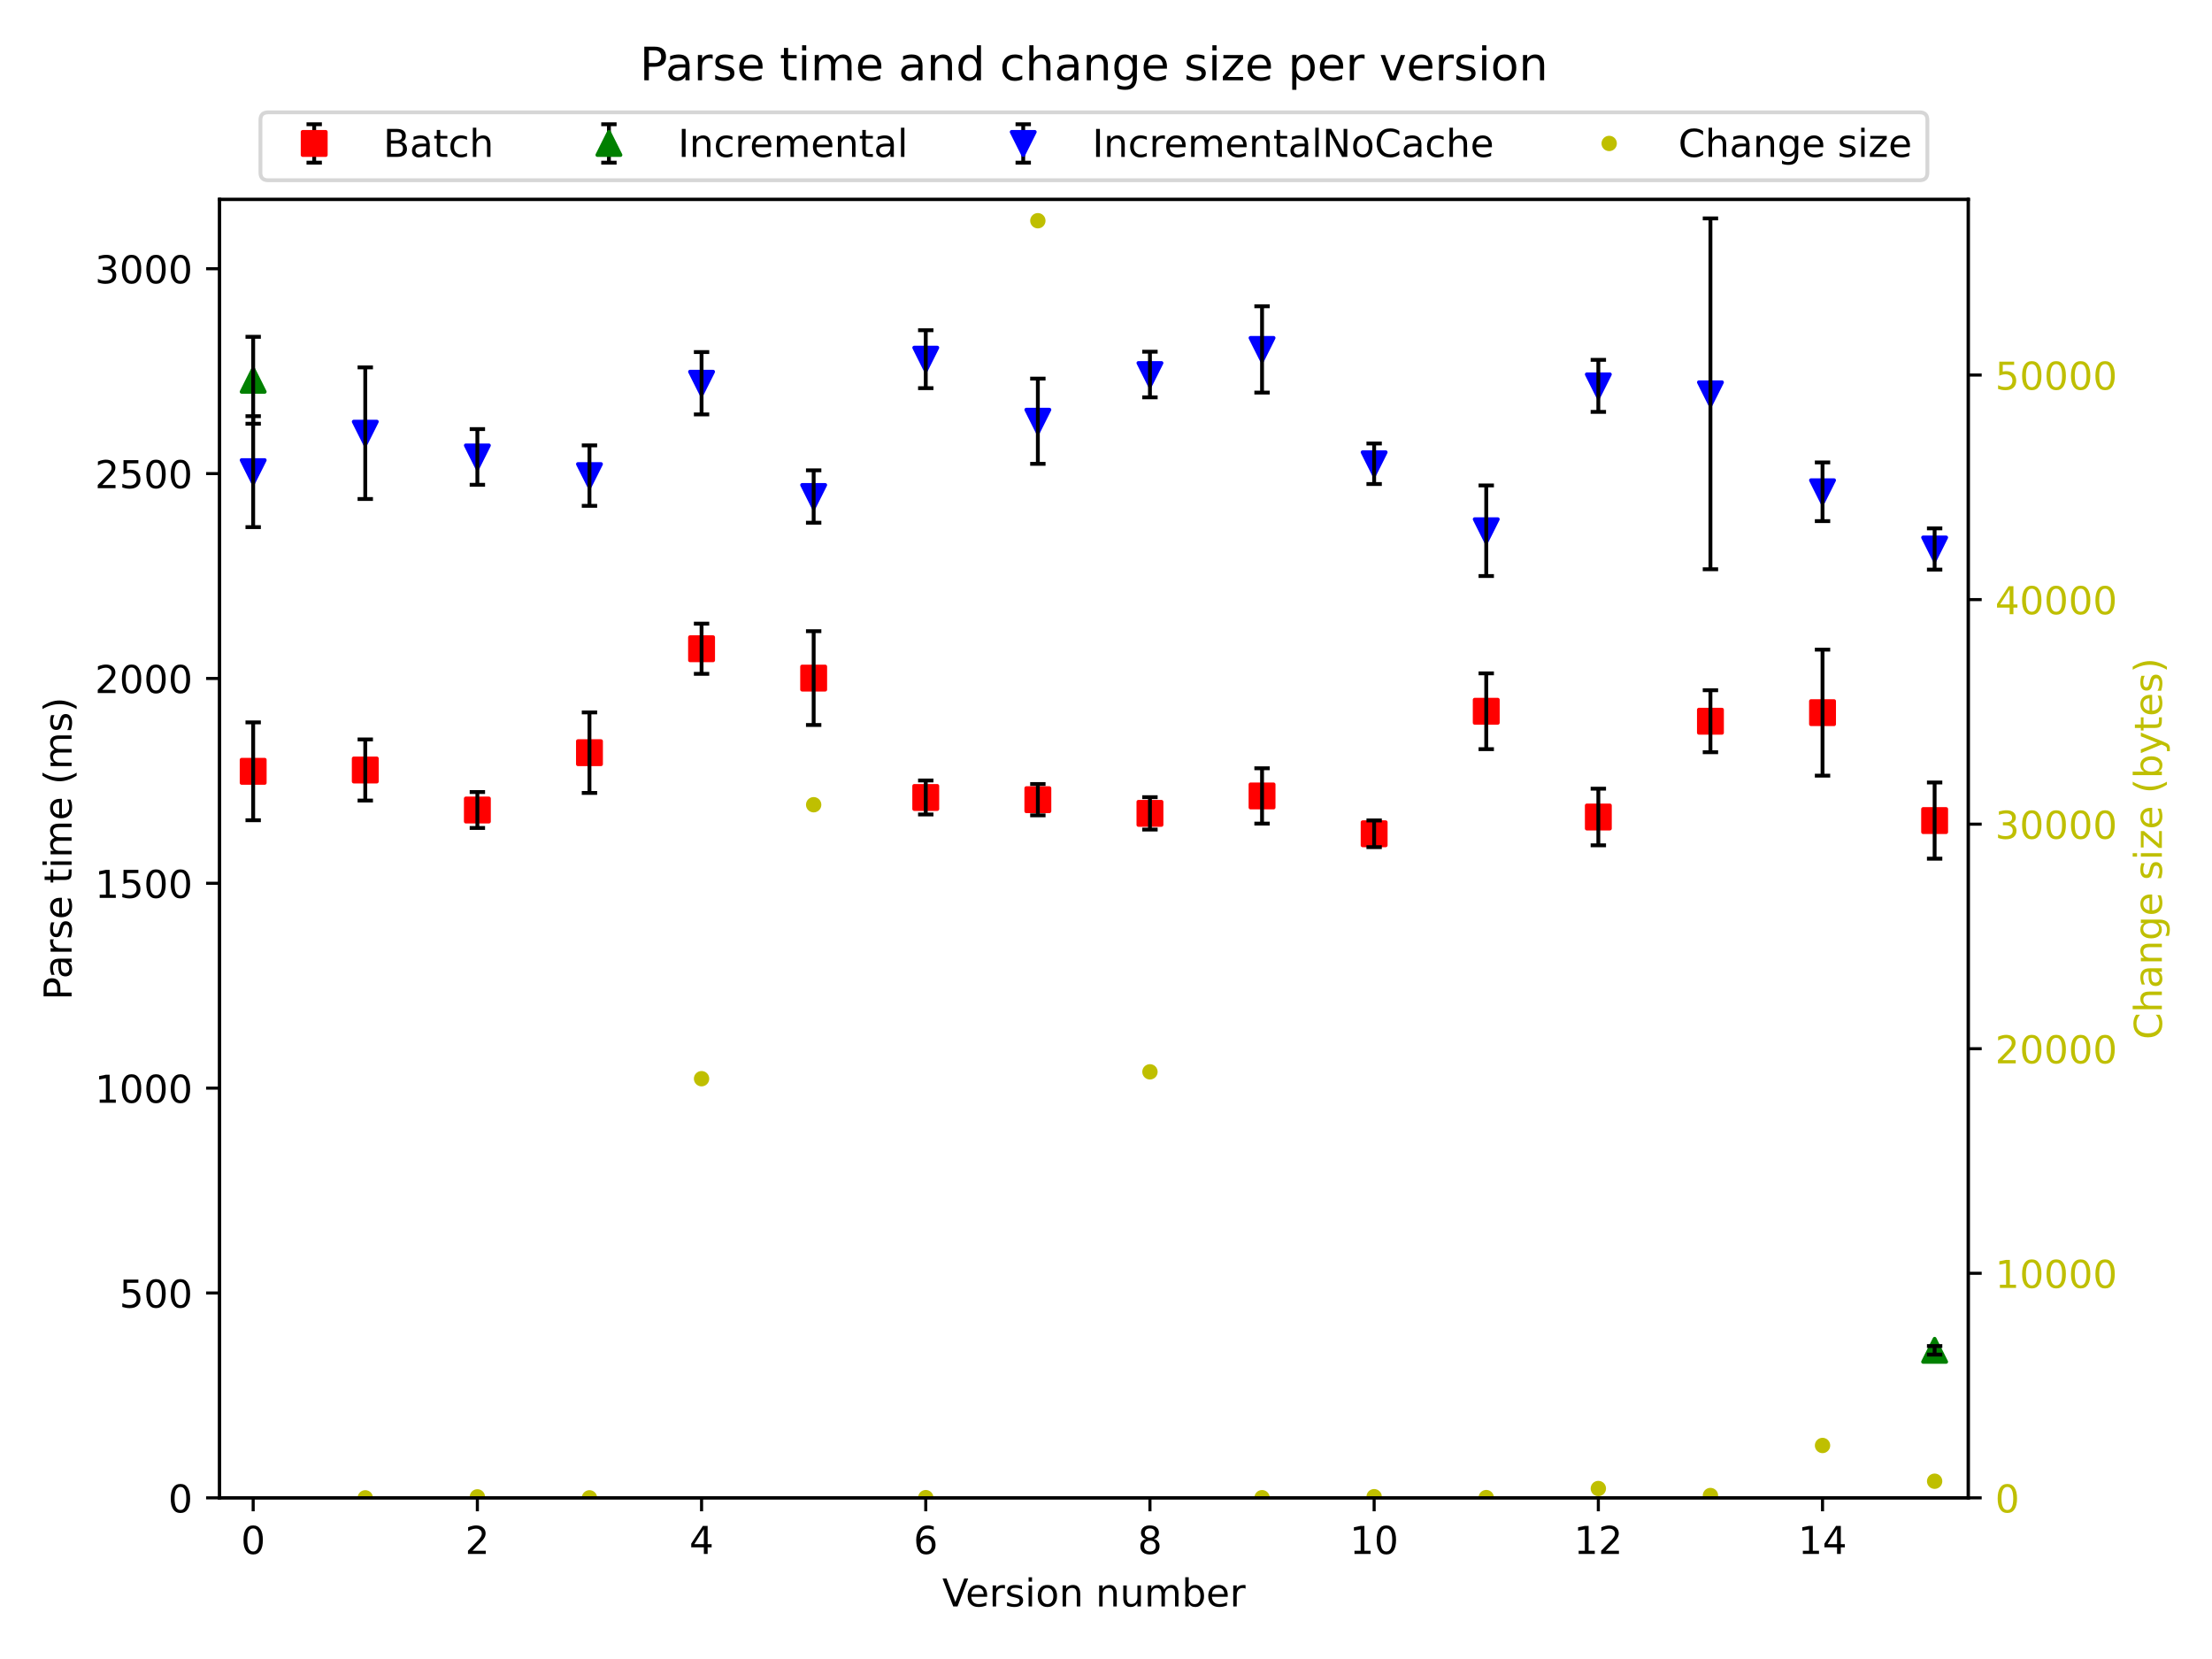 <?xml version="1.0" encoding="utf-8" standalone="no"?>
<!DOCTYPE svg PUBLIC "-//W3C//DTD SVG 1.1//EN"
  "http://www.w3.org/Graphics/SVG/1.1/DTD/svg11.dtd">
<!-- Created with matplotlib (https://matplotlib.org/) -->
<svg height="432pt" version="1.1" viewBox="0 0 576 432" width="576pt" xmlns="http://www.w3.org/2000/svg" xmlns:xlink="http://www.w3.org/1999/xlink">
 <defs>
  <style type="text/css">*{stroke-linecap:butt;stroke-linejoin:round;}</style>
 </defs>
 <g id="figure_1">
  <g id="patch_1">
   <path d="M 0 432 
L 576 432 
L 576 0 
L 0 0 
z
" style="fill:#ffffff;"/>
  </g>
  <g id="axes_1">
   <g id="matplotlib.axis_1">
    <g id="ytick_1">
     <g id="line2d_1">
      <defs>
       <path d="M 0 0 
L 3.5 0 
" id="m1bcad64348" style="stroke:#000000;stroke-width:0.8;"/>
      </defs>
      <g>
       <use style="stroke:#000000;stroke-width:0.8;" x="512.53" xlink:href="#m1bcad64348" y="390.04"/>
      </g>
     </g>
     <g id="text_1">
      <!-- 0 -->
      <g style="fill:#bfbf00;" transform="translate(519.53 393.839)scale(0.1 -0.1)">
       <defs>
        <path d="M 31.781 66.406 
Q 24.172 66.406 20.328 58.906 
Q 16.5 51.422 16.5 36.375 
Q 16.5 21.391 20.328 13.891 
Q 24.172 6.391 31.781 6.391 
Q 39.453 6.391 43.281 13.891 
Q 47.125 21.391 47.125 36.375 
Q 47.125 51.422 43.281 58.906 
Q 39.453 66.406 31.781 66.406 
z
M 31.781 74.219 
Q 44.047 74.219 50.516 64.516 
Q 56.984 54.828 56.984 36.375 
Q 56.984 17.969 50.516 8.266 
Q 44.047 -1.422 31.781 -1.422 
Q 19.531 -1.422 13.062 8.266 
Q 6.594 17.969 6.594 36.375 
Q 6.594 54.828 13.062 64.516 
Q 19.531 74.219 31.781 74.219 
z
" id="DejaVuSans-48"/>
       </defs>
       <use xlink:href="#DejaVuSans-48"/>
      </g>
     </g>
    </g>
    <g id="ytick_2">
     <g id="line2d_2">
      <g>
       <use style="stroke:#000000;stroke-width:0.8;" x="512.53" xlink:href="#m1bcad64348" y="331.565"/>
      </g>
     </g>
     <g id="text_2">
      <!-- 10000 -->
      <g style="fill:#bfbf00;" transform="translate(519.53 335.364)scale(0.1 -0.1)">
       <defs>
        <path d="M 12.406 8.297 
L 28.516 8.297 
L 28.516 63.922 
L 10.984 60.406 
L 10.984 69.391 
L 28.422 72.906 
L 38.281 72.906 
L 38.281 8.297 
L 54.391 8.297 
L 54.391 0 
L 12.406 0 
z
" id="DejaVuSans-49"/>
       </defs>
       <use xlink:href="#DejaVuSans-49"/>
       <use x="63.623" xlink:href="#DejaVuSans-48"/>
       <use x="127.246" xlink:href="#DejaVuSans-48"/>
       <use x="190.869" xlink:href="#DejaVuSans-48"/>
       <use x="254.492" xlink:href="#DejaVuSans-48"/>
      </g>
     </g>
    </g>
    <g id="ytick_3">
     <g id="line2d_3">
      <g>
       <use style="stroke:#000000;stroke-width:0.8;" x="512.53" xlink:href="#m1bcad64348" y="273.089"/>
      </g>
     </g>
     <g id="text_3">
      <!-- 20000 -->
      <g style="fill:#bfbf00;" transform="translate(519.53 276.888)scale(0.1 -0.1)">
       <defs>
        <path d="M 19.188 8.297 
L 53.609 8.297 
L 53.609 0 
L 7.328 0 
L 7.328 8.297 
Q 12.938 14.109 22.625 23.891 
Q 32.328 33.688 34.812 36.531 
Q 39.547 41.844 41.422 45.531 
Q 43.312 49.219 43.312 52.781 
Q 43.312 58.594 39.234 62.25 
Q 35.156 65.922 28.609 65.922 
Q 23.969 65.922 18.812 64.312 
Q 13.672 62.703 7.812 59.422 
L 7.812 69.391 
Q 13.766 71.781 18.938 73 
Q 24.125 74.219 28.422 74.219 
Q 39.75 74.219 46.484 68.547 
Q 53.219 62.891 53.219 53.422 
Q 53.219 48.922 51.531 44.891 
Q 49.859 40.875 45.406 35.406 
Q 44.188 33.984 37.641 27.219 
Q 31.109 20.453 19.188 8.297 
z
" id="DejaVuSans-50"/>
       </defs>
       <use xlink:href="#DejaVuSans-50"/>
       <use x="63.623" xlink:href="#DejaVuSans-48"/>
       <use x="127.246" xlink:href="#DejaVuSans-48"/>
       <use x="190.869" xlink:href="#DejaVuSans-48"/>
       <use x="254.492" xlink:href="#DejaVuSans-48"/>
      </g>
     </g>
    </g>
    <g id="ytick_4">
     <g id="line2d_4">
      <g>
       <use style="stroke:#000000;stroke-width:0.8;" x="512.53" xlink:href="#m1bcad64348" y="214.614"/>
      </g>
     </g>
     <g id="text_4">
      <!-- 30000 -->
      <g style="fill:#bfbf00;" transform="translate(519.53 218.413)scale(0.1 -0.1)">
       <defs>
        <path d="M 40.578 39.312 
Q 47.656 37.797 51.625 33 
Q 55.609 28.219 55.609 21.188 
Q 55.609 10.406 48.188 4.484 
Q 40.766 -1.422 27.094 -1.422 
Q 22.516 -1.422 17.656 -0.516 
Q 12.797 0.391 7.625 2.203 
L 7.625 11.719 
Q 11.719 9.328 16.594 8.109 
Q 21.484 6.891 26.812 6.891 
Q 36.078 6.891 40.938 10.547 
Q 45.797 14.203 45.797 21.188 
Q 45.797 27.641 41.281 31.266 
Q 36.766 34.906 28.719 34.906 
L 20.219 34.906 
L 20.219 43.016 
L 29.109 43.016 
Q 36.375 43.016 40.234 45.922 
Q 44.094 48.828 44.094 54.297 
Q 44.094 59.906 40.109 62.906 
Q 36.141 65.922 28.719 65.922 
Q 24.656 65.922 20.016 65.031 
Q 15.375 64.156 9.812 62.312 
L 9.812 71.094 
Q 15.438 72.656 20.344 73.438 
Q 25.25 74.219 29.594 74.219 
Q 40.828 74.219 47.359 69.109 
Q 53.906 64.016 53.906 55.328 
Q 53.906 49.266 50.438 45.094 
Q 46.969 40.922 40.578 39.312 
z
" id="DejaVuSans-51"/>
       </defs>
       <use xlink:href="#DejaVuSans-51"/>
       <use x="63.623" xlink:href="#DejaVuSans-48"/>
       <use x="127.246" xlink:href="#DejaVuSans-48"/>
       <use x="190.869" xlink:href="#DejaVuSans-48"/>
       <use x="254.492" xlink:href="#DejaVuSans-48"/>
      </g>
     </g>
    </g>
    <g id="ytick_5">
     <g id="line2d_5">
      <g>
       <use style="stroke:#000000;stroke-width:0.8;" x="512.53" xlink:href="#m1bcad64348" y="156.138"/>
      </g>
     </g>
     <g id="text_5">
      <!-- 40000 -->
      <g style="fill:#bfbf00;" transform="translate(519.53 159.938)scale(0.1 -0.1)">
       <defs>
        <path d="M 37.797 64.312 
L 12.891 25.391 
L 37.797 25.391 
z
M 35.203 72.906 
L 47.609 72.906 
L 47.609 25.391 
L 58.016 25.391 
L 58.016 17.188 
L 47.609 17.188 
L 47.609 0 
L 37.797 0 
L 37.797 17.188 
L 4.891 17.188 
L 4.891 26.703 
z
" id="DejaVuSans-52"/>
       </defs>
       <use xlink:href="#DejaVuSans-52"/>
       <use x="63.623" xlink:href="#DejaVuSans-48"/>
       <use x="127.246" xlink:href="#DejaVuSans-48"/>
       <use x="190.869" xlink:href="#DejaVuSans-48"/>
       <use x="254.492" xlink:href="#DejaVuSans-48"/>
      </g>
     </g>
    </g>
    <g id="ytick_6">
     <g id="line2d_6">
      <g>
       <use style="stroke:#000000;stroke-width:0.8;" x="512.53" xlink:href="#m1bcad64348" y="97.663"/>
      </g>
     </g>
     <g id="text_6">
      <!-- 50000 -->
      <g style="fill:#bfbf00;" transform="translate(519.53 101.462)scale(0.1 -0.1)">
       <defs>
        <path d="M 10.797 72.906 
L 49.516 72.906 
L 49.516 64.594 
L 19.828 64.594 
L 19.828 46.734 
Q 21.969 47.469 24.109 47.828 
Q 26.266 48.188 28.422 48.188 
Q 40.625 48.188 47.75 41.5 
Q 54.891 34.812 54.891 23.391 
Q 54.891 11.625 47.562 5.094 
Q 40.234 -1.422 26.906 -1.422 
Q 22.312 -1.422 17.547 -0.641 
Q 12.797 0.141 7.719 1.703 
L 7.719 11.625 
Q 12.109 9.234 16.797 8.062 
Q 21.484 6.891 26.703 6.891 
Q 35.156 6.891 40.078 11.328 
Q 45.016 15.766 45.016 23.391 
Q 45.016 31 40.078 35.438 
Q 35.156 39.891 26.703 39.891 
Q 22.75 39.891 18.812 39.016 
Q 14.891 38.141 10.797 36.281 
z
" id="DejaVuSans-53"/>
       </defs>
       <use xlink:href="#DejaVuSans-53"/>
       <use x="63.623" xlink:href="#DejaVuSans-48"/>
       <use x="127.246" xlink:href="#DejaVuSans-48"/>
       <use x="190.869" xlink:href="#DejaVuSans-48"/>
       <use x="254.492" xlink:href="#DejaVuSans-48"/>
      </g>
     </g>
    </g>
    <g id="text_7">
     <!-- Change size (bytes) -->
     <g style="fill:#bfbf00;" transform="translate(562.941 270.681)rotate(-90)scale(0.1 -0.1)">
      <defs>
       <path d="M 64.406 67.281 
L 64.406 56.891 
Q 59.422 61.531 53.781 63.812 
Q 48.141 66.109 41.797 66.109 
Q 29.297 66.109 22.656 58.469 
Q 16.016 50.828 16.016 36.375 
Q 16.016 21.969 22.656 14.328 
Q 29.297 6.688 41.797 6.688 
Q 48.141 6.688 53.781 8.984 
Q 59.422 11.281 64.406 15.922 
L 64.406 5.609 
Q 59.234 2.094 53.438 0.328 
Q 47.656 -1.422 41.219 -1.422 
Q 24.656 -1.422 15.125 8.703 
Q 5.609 18.844 5.609 36.375 
Q 5.609 53.953 15.125 64.078 
Q 24.656 74.219 41.219 74.219 
Q 47.75 74.219 53.531 72.484 
Q 59.328 70.75 64.406 67.281 
z
" id="DejaVuSans-67"/>
       <path d="M 54.891 33.016 
L 54.891 0 
L 45.906 0 
L 45.906 32.719 
Q 45.906 40.484 42.875 44.328 
Q 39.844 48.188 33.797 48.188 
Q 26.516 48.188 22.312 43.547 
Q 18.109 38.922 18.109 30.906 
L 18.109 0 
L 9.078 0 
L 9.078 75.984 
L 18.109 75.984 
L 18.109 46.188 
Q 21.344 51.125 25.703 53.562 
Q 30.078 56 35.797 56 
Q 45.219 56 50.047 50.172 
Q 54.891 44.344 54.891 33.016 
z
" id="DejaVuSans-104"/>
       <path d="M 34.281 27.484 
Q 23.391 27.484 19.188 25 
Q 14.984 22.516 14.984 16.5 
Q 14.984 11.719 18.141 8.906 
Q 21.297 6.109 26.703 6.109 
Q 34.188 6.109 38.703 11.406 
Q 43.219 16.703 43.219 25.484 
L 43.219 27.484 
z
M 52.203 31.203 
L 52.203 0 
L 43.219 0 
L 43.219 8.297 
Q 40.141 3.328 35.547 0.953 
Q 30.953 -1.422 24.312 -1.422 
Q 15.922 -1.422 10.953 3.297 
Q 6 8.016 6 15.922 
Q 6 25.141 12.172 29.828 
Q 18.359 34.516 30.609 34.516 
L 43.219 34.516 
L 43.219 35.406 
Q 43.219 41.609 39.141 45 
Q 35.062 48.391 27.688 48.391 
Q 23 48.391 18.547 47.266 
Q 14.109 46.141 10.016 43.891 
L 10.016 52.203 
Q 14.938 54.109 19.578 55.047 
Q 24.219 56 28.609 56 
Q 40.484 56 46.344 49.844 
Q 52.203 43.703 52.203 31.203 
z
" id="DejaVuSans-97"/>
       <path d="M 54.891 33.016 
L 54.891 0 
L 45.906 0 
L 45.906 32.719 
Q 45.906 40.484 42.875 44.328 
Q 39.844 48.188 33.797 48.188 
Q 26.516 48.188 22.312 43.547 
Q 18.109 38.922 18.109 30.906 
L 18.109 0 
L 9.078 0 
L 9.078 54.688 
L 18.109 54.688 
L 18.109 46.188 
Q 21.344 51.125 25.703 53.562 
Q 30.078 56 35.797 56 
Q 45.219 56 50.047 50.172 
Q 54.891 44.344 54.891 33.016 
z
" id="DejaVuSans-110"/>
       <path d="M 45.406 27.984 
Q 45.406 37.75 41.375 43.109 
Q 37.359 48.484 30.078 48.484 
Q 22.859 48.484 18.828 43.109 
Q 14.797 37.75 14.797 27.984 
Q 14.797 18.266 18.828 12.891 
Q 22.859 7.516 30.078 7.516 
Q 37.359 7.516 41.375 12.891 
Q 45.406 18.266 45.406 27.984 
z
M 54.391 6.781 
Q 54.391 -7.172 48.188 -13.984 
Q 42 -20.797 29.203 -20.797 
Q 24.469 -20.797 20.266 -20.094 
Q 16.062 -19.391 12.109 -17.922 
L 12.109 -9.188 
Q 16.062 -11.328 19.922 -12.344 
Q 23.781 -13.375 27.781 -13.375 
Q 36.625 -13.375 41.016 -8.766 
Q 45.406 -4.156 45.406 5.172 
L 45.406 9.625 
Q 42.625 4.781 38.281 2.391 
Q 33.938 0 27.875 0 
Q 17.828 0 11.672 7.656 
Q 5.516 15.328 5.516 27.984 
Q 5.516 40.672 11.672 48.328 
Q 17.828 56 27.875 56 
Q 33.938 56 38.281 53.609 
Q 42.625 51.219 45.406 46.391 
L 45.406 54.688 
L 54.391 54.688 
z
" id="DejaVuSans-103"/>
       <path d="M 56.203 29.594 
L 56.203 25.203 
L 14.891 25.203 
Q 15.484 15.922 20.484 11.062 
Q 25.484 6.203 34.422 6.203 
Q 39.594 6.203 44.453 7.469 
Q 49.312 8.734 54.109 11.281 
L 54.109 2.781 
Q 49.266 0.734 44.188 -0.344 
Q 39.109 -1.422 33.891 -1.422 
Q 20.797 -1.422 13.156 6.188 
Q 5.516 13.812 5.516 26.812 
Q 5.516 40.234 12.766 48.109 
Q 20.016 56 32.328 56 
Q 43.359 56 49.781 48.891 
Q 56.203 41.797 56.203 29.594 
z
M 47.219 32.234 
Q 47.125 39.594 43.094 43.984 
Q 39.062 48.391 32.422 48.391 
Q 24.906 48.391 20.391 44.141 
Q 15.875 39.891 15.188 32.172 
z
" id="DejaVuSans-101"/>
       <path id="DejaVuSans-32"/>
       <path d="M 44.281 53.078 
L 44.281 44.578 
Q 40.484 46.531 36.375 47.5 
Q 32.281 48.484 27.875 48.484 
Q 21.188 48.484 17.844 46.438 
Q 14.5 44.391 14.5 40.281 
Q 14.5 37.156 16.891 35.375 
Q 19.281 33.594 26.516 31.984 
L 29.594 31.297 
Q 39.156 29.25 43.188 25.516 
Q 47.219 21.781 47.219 15.094 
Q 47.219 7.469 41.188 3.016 
Q 35.156 -1.422 24.609 -1.422 
Q 20.219 -1.422 15.453 -0.562 
Q 10.688 0.297 5.422 2 
L 5.422 11.281 
Q 10.406 8.688 15.234 7.391 
Q 20.062 6.109 24.812 6.109 
Q 31.156 6.109 34.562 8.281 
Q 37.984 10.453 37.984 14.406 
Q 37.984 18.062 35.516 20.016 
Q 33.062 21.969 24.703 23.781 
L 21.578 24.516 
Q 13.234 26.266 9.516 29.906 
Q 5.812 33.547 5.812 39.891 
Q 5.812 47.609 11.281 51.797 
Q 16.75 56 26.812 56 
Q 31.781 56 36.172 55.266 
Q 40.578 54.547 44.281 53.078 
z
" id="DejaVuSans-115"/>
       <path d="M 9.422 54.688 
L 18.406 54.688 
L 18.406 0 
L 9.422 0 
z
M 9.422 75.984 
L 18.406 75.984 
L 18.406 64.594 
L 9.422 64.594 
z
" id="DejaVuSans-105"/>
       <path d="M 5.516 54.688 
L 48.188 54.688 
L 48.188 46.484 
L 14.406 7.172 
L 48.188 7.172 
L 48.188 0 
L 4.297 0 
L 4.297 8.203 
L 38.094 47.516 
L 5.516 47.516 
z
" id="DejaVuSans-122"/>
       <path d="M 31 75.875 
Q 24.469 64.656 21.281 53.656 
Q 18.109 42.672 18.109 31.391 
Q 18.109 20.125 21.312 9.062 
Q 24.516 -2 31 -13.188 
L 23.188 -13.188 
Q 15.875 -1.703 12.234 9.375 
Q 8.594 20.453 8.594 31.391 
Q 8.594 42.281 12.203 53.312 
Q 15.828 64.359 23.188 75.875 
z
" id="DejaVuSans-40"/>
       <path d="M 48.688 27.297 
Q 48.688 37.203 44.609 42.844 
Q 40.531 48.484 33.406 48.484 
Q 26.266 48.484 22.188 42.844 
Q 18.109 37.203 18.109 27.297 
Q 18.109 17.391 22.188 11.75 
Q 26.266 6.109 33.406 6.109 
Q 40.531 6.109 44.609 11.75 
Q 48.688 17.391 48.688 27.297 
z
M 18.109 46.391 
Q 20.953 51.266 25.266 53.625 
Q 29.594 56 35.594 56 
Q 45.562 56 51.781 48.094 
Q 58.016 40.188 58.016 27.297 
Q 58.016 14.406 51.781 6.484 
Q 45.562 -1.422 35.594 -1.422 
Q 29.594 -1.422 25.266 0.953 
Q 20.953 3.328 18.109 8.203 
L 18.109 0 
L 9.078 0 
L 9.078 75.984 
L 18.109 75.984 
z
" id="DejaVuSans-98"/>
       <path d="M 32.172 -5.078 
Q 28.375 -14.844 24.75 -17.812 
Q 21.141 -20.797 15.094 -20.797 
L 7.906 -20.797 
L 7.906 -13.281 
L 13.188 -13.281 
Q 16.891 -13.281 18.938 -11.516 
Q 21 -9.766 23.484 -3.219 
L 25.094 0.875 
L 2.984 54.688 
L 12.5 54.688 
L 29.594 11.922 
L 46.688 54.688 
L 56.203 54.688 
z
" id="DejaVuSans-121"/>
       <path d="M 18.312 70.219 
L 18.312 54.688 
L 36.812 54.688 
L 36.812 47.703 
L 18.312 47.703 
L 18.312 18.016 
Q 18.312 11.328 20.141 9.422 
Q 21.969 7.516 27.594 7.516 
L 36.812 7.516 
L 36.812 0 
L 27.594 0 
Q 17.188 0 13.234 3.875 
Q 9.281 7.766 9.281 18.016 
L 9.281 47.703 
L 2.688 47.703 
L 2.688 54.688 
L 9.281 54.688 
L 9.281 70.219 
z
" id="DejaVuSans-116"/>
       <path d="M 8.016 75.875 
L 15.828 75.875 
Q 23.141 64.359 26.781 53.312 
Q 30.422 42.281 30.422 31.391 
Q 30.422 20.453 26.781 9.375 
Q 23.141 -1.703 15.828 -13.188 
L 8.016 -13.188 
Q 14.5 -2 17.703 9.062 
Q 20.906 20.125 20.906 31.391 
Q 20.906 42.672 17.703 53.656 
Q 14.5 64.656 8.016 75.875 
z
" id="DejaVuSans-41"/>
      </defs>
      <use xlink:href="#DejaVuSans-67"/>
      <use x="69.824" xlink:href="#DejaVuSans-104"/>
      <use x="133.203" xlink:href="#DejaVuSans-97"/>
      <use x="194.482" xlink:href="#DejaVuSans-110"/>
      <use x="257.861" xlink:href="#DejaVuSans-103"/>
      <use x="321.338" xlink:href="#DejaVuSans-101"/>
      <use x="382.861" xlink:href="#DejaVuSans-32"/>
      <use x="414.648" xlink:href="#DejaVuSans-115"/>
      <use x="466.748" xlink:href="#DejaVuSans-105"/>
      <use x="494.531" xlink:href="#DejaVuSans-122"/>
      <use x="547.021" xlink:href="#DejaVuSans-101"/>
      <use x="608.545" xlink:href="#DejaVuSans-32"/>
      <use x="640.332" xlink:href="#DejaVuSans-40"/>
      <use x="679.346" xlink:href="#DejaVuSans-98"/>
      <use x="742.822" xlink:href="#DejaVuSans-121"/>
      <use x="802.002" xlink:href="#DejaVuSans-116"/>
      <use x="841.211" xlink:href="#DejaVuSans-101"/>
      <use x="902.734" xlink:href="#DejaVuSans-115"/>
      <use x="954.834" xlink:href="#DejaVuSans-41"/>
     </g>
    </g>
   </g>
   <g id="line2d_7">
    <defs>
     <path d="M 0 1.5 
C 0.398 1.5 0.779 1.342 1.061 1.061 
C 1.342 0.779 1.5 0.398 1.5 0 
C 1.5 -0.398 1.342 -0.779 1.061 -1.061 
C 0.779 -1.342 0.398 -1.5 0 -1.5 
C -0.398 -1.5 -0.779 -1.342 -1.061 -1.061 
C -1.342 -0.779 -1.5 -0.398 -1.5 0 
C -1.5 0.398 -1.342 0.779 -1.061 1.061 
C -0.779 1.342 -0.398 1.5 0 1.5 
z
" id="m8d3b4474fd" style="stroke:#bfbf00;"/>
    </defs>
    <g clip-path="url(#p2f06c10db6)">
     <use style="fill:#bfbf00;stroke:#bfbf00;" x="95.117" xlink:href="#m8d3b4474fd" y="390.034"/>
     <use style="fill:#bfbf00;stroke:#bfbf00;" x="124.306" xlink:href="#m8d3b4474fd" y="389.783"/>
     <use style="fill:#bfbf00;stroke:#bfbf00;" x="153.496" xlink:href="#m8d3b4474fd" y="390.034"/>
     <use style="fill:#bfbf00;stroke:#bfbf00;" x="182.686" xlink:href="#m8d3b4474fd" y="280.89"/>
     <use style="fill:#bfbf00;stroke:#bfbf00;" x="211.876" xlink:href="#m8d3b4474fd" y="209.55"/>
     <use style="fill:#bfbf00;stroke:#bfbf00;" x="241.065" xlink:href="#m8d3b4474fd" y="389.982"/>
     <use style="fill:#bfbf00;stroke:#bfbf00;" x="270.255" xlink:href="#m8d3b4474fd" y="57.479"/>
     <use style="fill:#bfbf00;stroke:#bfbf00;" x="299.445" xlink:href="#m8d3b4474fd" y="279.106"/>
     <use style="fill:#bfbf00;stroke:#bfbf00;" x="328.635" xlink:href="#m8d3b4474fd" y="389.999"/>
     <use style="fill:#bfbf00;stroke:#bfbf00;" x="357.824" xlink:href="#m8d3b4474fd" y="389.736"/>
     <use style="fill:#bfbf00;stroke:#bfbf00;" x="387.014" xlink:href="#m8d3b4474fd" y="389.97"/>
     <use style="fill:#bfbf00;stroke:#bfbf00;" x="416.204" xlink:href="#m8d3b4474fd" y="387.607"/>
     <use style="fill:#bfbf00;stroke:#bfbf00;" x="445.394" xlink:href="#m8d3b4474fd" y="389.432"/>
     <use style="fill:#bfbf00;stroke:#bfbf00;" x="474.583" xlink:href="#m8d3b4474fd" y="376.398"/>
     <use style="fill:#bfbf00;stroke:#bfbf00;" x="503.773" xlink:href="#m8d3b4474fd" y="385.707"/>
    </g>
   </g>
   <g id="patch_2">
    <path d="M 57.17 390.04 
L 57.17 51.936 
" style="fill:none;stroke:#000000;stroke-linecap:square;stroke-linejoin:miter;stroke-width:0.8;"/>
   </g>
   <g id="patch_3">
    <path d="M 512.53 390.04 
L 512.53 51.936 
" style="fill:none;stroke:#000000;stroke-linecap:square;stroke-linejoin:miter;stroke-width:0.8;"/>
   </g>
   <g id="patch_4">
    <path d="M 57.17 390.04 
L 512.53 390.04 
" style="fill:none;stroke:#000000;stroke-linecap:square;stroke-linejoin:miter;stroke-width:0.8;"/>
   </g>
   <g id="patch_5">
    <path d="M 57.17 51.936 
L 512.53 51.936 
" style="fill:none;stroke:#000000;stroke-linecap:square;stroke-linejoin:miter;stroke-width:0.8;"/>
   </g>
   <g id="legend_1">
    <g id="patch_6">
     <path d="M 69.817 46.936 
L 499.883 46.936 
Q 501.883 46.936 501.883 44.936 
L 501.883 31.258 
Q 501.883 29.258 499.883 29.258 
L 69.817 29.258 
Q 67.817 29.258 67.817 31.258 
L 67.817 44.936 
Q 67.817 46.936 69.817 46.936 
z
" style="fill:#ffffff;opacity:0.8;stroke:#cccccc;stroke-linejoin:miter;"/>
    </g>
    <g id="LineCollection_1">
     <path d="M 81.817 42.356 
L 81.817 32.356 
" style="fill:none;stroke:#000000;"/>
    </g>
    <g id="line2d_8">
     <defs>
      <path d="M 2 0 
L -2 -0 
" id="m836ea10f6a" style="stroke:#000000;"/>
     </defs>
     <g>
      <use style="stroke:#000000;" x="81.817" xlink:href="#m836ea10f6a" y="42.356"/>
     </g>
    </g>
    <g id="line2d_9">
     <g>
      <use style="stroke:#000000;" x="81.817" xlink:href="#m836ea10f6a" y="32.356"/>
     </g>
    </g>
    <g id="line2d_10"/>
    <g id="line2d_11">
     <defs>
      <path d="M -3 3 
L 3 3 
L 3 -3 
L -3 -3 
z
" id="m1c9abcb0a1" style="stroke:#ff0000;stroke-linejoin:miter;"/>
     </defs>
     <g>
      <use style="fill:#ff0000;stroke:#ff0000;stroke-linejoin:miter;" x="81.817" xlink:href="#m1c9abcb0a1" y="37.356"/>
     </g>
    </g>
    <g id="text_8">
     <!-- Batch -->
     <g transform="translate(99.817 40.856)scale(0.1 -0.1)">
      <defs>
       <path d="M 19.672 34.812 
L 19.672 8.109 
L 35.5 8.109 
Q 43.453 8.109 47.281 11.406 
Q 51.125 14.703 51.125 21.484 
Q 51.125 28.328 47.281 31.562 
Q 43.453 34.812 35.5 34.812 
z
M 19.672 64.797 
L 19.672 42.828 
L 34.281 42.828 
Q 41.5 42.828 45.031 45.531 
Q 48.578 48.25 48.578 53.812 
Q 48.578 59.328 45.031 62.062 
Q 41.5 64.797 34.281 64.797 
z
M 9.812 72.906 
L 35.016 72.906 
Q 46.297 72.906 52.391 68.219 
Q 58.5 63.531 58.5 54.891 
Q 58.5 48.188 55.375 44.234 
Q 52.25 40.281 46.188 39.312 
Q 53.469 37.75 57.5 32.781 
Q 61.531 27.828 61.531 20.406 
Q 61.531 10.641 54.891 5.312 
Q 48.25 0 35.984 0 
L 9.812 0 
z
" id="DejaVuSans-66"/>
       <path d="M 48.781 52.594 
L 48.781 44.188 
Q 44.969 46.297 41.141 47.344 
Q 37.312 48.391 33.406 48.391 
Q 24.656 48.391 19.812 42.844 
Q 14.984 37.312 14.984 27.297 
Q 14.984 17.281 19.812 11.734 
Q 24.656 6.203 33.406 6.203 
Q 37.312 6.203 41.141 7.25 
Q 44.969 8.297 48.781 10.406 
L 48.781 2.094 
Q 45.016 0.344 40.984 -0.531 
Q 36.969 -1.422 32.422 -1.422 
Q 20.062 -1.422 12.781 6.344 
Q 5.516 14.109 5.516 27.297 
Q 5.516 40.672 12.859 48.328 
Q 20.219 56 33.016 56 
Q 37.156 56 41.109 55.141 
Q 45.062 54.297 48.781 52.594 
z
" id="DejaVuSans-99"/>
      </defs>
      <use xlink:href="#DejaVuSans-66"/>
      <use x="68.604" xlink:href="#DejaVuSans-97"/>
      <use x="129.883" xlink:href="#DejaVuSans-116"/>
      <use x="169.092" xlink:href="#DejaVuSans-99"/>
      <use x="224.072" xlink:href="#DejaVuSans-104"/>
     </g>
    </g>
    <g id="LineCollection_2">
     <path d="M 158.562 42.356 
L 158.562 32.356 
" style="fill:none;stroke:#000000;"/>
    </g>
    <g id="line2d_12">
     <g>
      <use style="stroke:#000000;" x="158.562" xlink:href="#m836ea10f6a" y="42.356"/>
     </g>
    </g>
    <g id="line2d_13">
     <g>
      <use style="stroke:#000000;" x="158.562" xlink:href="#m836ea10f6a" y="32.356"/>
     </g>
    </g>
    <g id="line2d_14"/>
    <g id="line2d_15">
     <defs>
      <path d="M 0 -3 
L -3 3 
L 3 3 
z
" id="m904cf77d4e" style="stroke:#008000;stroke-linejoin:miter;"/>
     </defs>
     <g>
      <use style="fill:#008000;stroke:#008000;stroke-linejoin:miter;" x="158.562" xlink:href="#m904cf77d4e" y="37.356"/>
     </g>
    </g>
    <g id="text_9">
     <!-- Incremental -->
     <g transform="translate(176.562 40.856)scale(0.1 -0.1)">
      <defs>
       <path d="M 9.812 72.906 
L 19.672 72.906 
L 19.672 0 
L 9.812 0 
z
" id="DejaVuSans-73"/>
       <path d="M 41.109 46.297 
Q 39.594 47.172 37.812 47.578 
Q 36.031 48 33.891 48 
Q 26.266 48 22.188 43.047 
Q 18.109 38.094 18.109 28.812 
L 18.109 0 
L 9.078 0 
L 9.078 54.688 
L 18.109 54.688 
L 18.109 46.188 
Q 20.953 51.172 25.484 53.578 
Q 30.031 56 36.531 56 
Q 37.453 56 38.578 55.875 
Q 39.703 55.766 41.062 55.516 
z
" id="DejaVuSans-114"/>
       <path d="M 52 44.188 
Q 55.375 50.25 60.062 53.125 
Q 64.75 56 71.094 56 
Q 79.641 56 84.281 50.016 
Q 88.922 44.047 88.922 33.016 
L 88.922 0 
L 79.891 0 
L 79.891 32.719 
Q 79.891 40.578 77.094 44.375 
Q 74.312 48.188 68.609 48.188 
Q 61.625 48.188 57.562 43.547 
Q 53.516 38.922 53.516 30.906 
L 53.516 0 
L 44.484 0 
L 44.484 32.719 
Q 44.484 40.625 41.703 44.406 
Q 38.922 48.188 33.109 48.188 
Q 26.219 48.188 22.156 43.531 
Q 18.109 38.875 18.109 30.906 
L 18.109 0 
L 9.078 0 
L 9.078 54.688 
L 18.109 54.688 
L 18.109 46.188 
Q 21.188 51.219 25.484 53.609 
Q 29.781 56 35.688 56 
Q 41.656 56 45.828 52.969 
Q 50 49.953 52 44.188 
z
" id="DejaVuSans-109"/>
       <path d="M 9.422 75.984 
L 18.406 75.984 
L 18.406 0 
L 9.422 0 
z
" id="DejaVuSans-108"/>
      </defs>
      <use xlink:href="#DejaVuSans-73"/>
      <use x="29.492" xlink:href="#DejaVuSans-110"/>
      <use x="92.871" xlink:href="#DejaVuSans-99"/>
      <use x="147.852" xlink:href="#DejaVuSans-114"/>
      <use x="186.715" xlink:href="#DejaVuSans-101"/>
      <use x="248.238" xlink:href="#DejaVuSans-109"/>
      <use x="345.65" xlink:href="#DejaVuSans-101"/>
      <use x="407.174" xlink:href="#DejaVuSans-110"/>
      <use x="470.553" xlink:href="#DejaVuSans-116"/>
      <use x="509.762" xlink:href="#DejaVuSans-97"/>
      <use x="571.041" xlink:href="#DejaVuSans-108"/>
     </g>
    </g>
    <g id="LineCollection_3">
     <path d="M 266.445 42.356 
L 266.445 32.356 
" style="fill:none;stroke:#000000;"/>
    </g>
    <g id="line2d_16">
     <g>
      <use style="stroke:#000000;" x="266.445" xlink:href="#m836ea10f6a" y="42.356"/>
     </g>
    </g>
    <g id="line2d_17">
     <g>
      <use style="stroke:#000000;" x="266.445" xlink:href="#m836ea10f6a" y="32.356"/>
     </g>
    </g>
    <g id="line2d_18"/>
    <g id="line2d_19">
     <defs>
      <path d="M -0 3 
L 3 -3 
L -3 -3 
z
" id="m4e37fe57ed" style="stroke:#0000ff;stroke-linejoin:miter;"/>
     </defs>
     <g>
      <use style="fill:#0000ff;stroke:#0000ff;stroke-linejoin:miter;" x="266.445" xlink:href="#m4e37fe57ed" y="37.356"/>
     </g>
    </g>
    <g id="text_10">
     <!-- IncrementalNoCache -->
     <g transform="translate(284.445 40.856)scale(0.1 -0.1)">
      <defs>
       <path d="M 9.812 72.906 
L 23.094 72.906 
L 55.422 11.922 
L 55.422 72.906 
L 64.984 72.906 
L 64.984 0 
L 51.703 0 
L 19.391 60.984 
L 19.391 0 
L 9.812 0 
z
" id="DejaVuSans-78"/>
       <path d="M 30.609 48.391 
Q 23.391 48.391 19.188 42.75 
Q 14.984 37.109 14.984 27.297 
Q 14.984 17.484 19.156 11.844 
Q 23.344 6.203 30.609 6.203 
Q 37.797 6.203 41.984 11.859 
Q 46.188 17.531 46.188 27.297 
Q 46.188 37.016 41.984 42.703 
Q 37.797 48.391 30.609 48.391 
z
M 30.609 56 
Q 42.328 56 49.016 48.375 
Q 55.719 40.766 55.719 27.297 
Q 55.719 13.875 49.016 6.219 
Q 42.328 -1.422 30.609 -1.422 
Q 18.844 -1.422 12.172 6.219 
Q 5.516 13.875 5.516 27.297 
Q 5.516 40.766 12.172 48.375 
Q 18.844 56 30.609 56 
z
" id="DejaVuSans-111"/>
      </defs>
      <use xlink:href="#DejaVuSans-73"/>
      <use x="29.492" xlink:href="#DejaVuSans-110"/>
      <use x="92.871" xlink:href="#DejaVuSans-99"/>
      <use x="147.852" xlink:href="#DejaVuSans-114"/>
      <use x="186.715" xlink:href="#DejaVuSans-101"/>
      <use x="248.238" xlink:href="#DejaVuSans-109"/>
      <use x="345.65" xlink:href="#DejaVuSans-101"/>
      <use x="407.174" xlink:href="#DejaVuSans-110"/>
      <use x="470.553" xlink:href="#DejaVuSans-116"/>
      <use x="509.762" xlink:href="#DejaVuSans-97"/>
      <use x="571.041" xlink:href="#DejaVuSans-108"/>
      <use x="598.824" xlink:href="#DejaVuSans-78"/>
      <use x="673.629" xlink:href="#DejaVuSans-111"/>
      <use x="734.811" xlink:href="#DejaVuSans-67"/>
      <use x="804.635" xlink:href="#DejaVuSans-97"/>
      <use x="865.914" xlink:href="#DejaVuSans-99"/>
      <use x="920.895" xlink:href="#DejaVuSans-104"/>
      <use x="984.273" xlink:href="#DejaVuSans-101"/>
     </g>
    </g>
    <g id="line2d_20"/>
    <g id="line2d_21">
     <g>
      <use style="fill:#bfbf00;stroke:#bfbf00;" x="419.028" xlink:href="#m8d3b4474fd" y="37.356"/>
     </g>
    </g>
    <g id="text_11">
     <!-- Change size -->
     <g transform="translate(437.028 40.856)scale(0.1 -0.1)">
      <use xlink:href="#DejaVuSans-67"/>
      <use x="69.824" xlink:href="#DejaVuSans-104"/>
      <use x="133.203" xlink:href="#DejaVuSans-97"/>
      <use x="194.482" xlink:href="#DejaVuSans-110"/>
      <use x="257.861" xlink:href="#DejaVuSans-103"/>
      <use x="321.338" xlink:href="#DejaVuSans-101"/>
      <use x="382.861" xlink:href="#DejaVuSans-32"/>
      <use x="414.648" xlink:href="#DejaVuSans-115"/>
      <use x="466.748" xlink:href="#DejaVuSans-105"/>
      <use x="494.531" xlink:href="#DejaVuSans-122"/>
      <use x="547.021" xlink:href="#DejaVuSans-101"/>
     </g>
    </g>
   </g>
  </g>
  <g id="axes_2">
   <g id="matplotlib.axis_2">
    <g id="xtick_1">
     <g id="line2d_22">
      <defs>
       <path d="M 0 0 
L 0 3.5 
" id="ma8f96f8de6" style="stroke:#000000;stroke-width:0.8;"/>
      </defs>
      <g>
       <use style="stroke:#000000;stroke-width:0.8;" x="65.927" xlink:href="#ma8f96f8de6" y="390.04"/>
      </g>
     </g>
     <g id="text_12">
      <!-- 0 -->
      <g transform="translate(62.746 404.638)scale(0.1 -0.1)">
       <use xlink:href="#DejaVuSans-48"/>
      </g>
     </g>
    </g>
    <g id="xtick_2">
     <g id="line2d_23">
      <g>
       <use style="stroke:#000000;stroke-width:0.8;" x="124.306" xlink:href="#ma8f96f8de6" y="390.04"/>
      </g>
     </g>
     <g id="text_13">
      <!-- 2 -->
      <g transform="translate(121.125 404.638)scale(0.1 -0.1)">
       <use xlink:href="#DejaVuSans-50"/>
      </g>
     </g>
    </g>
    <g id="xtick_3">
     <g id="line2d_24">
      <g>
       <use style="stroke:#000000;stroke-width:0.8;" x="182.686" xlink:href="#ma8f96f8de6" y="390.04"/>
      </g>
     </g>
     <g id="text_14">
      <!-- 4 -->
      <g transform="translate(179.505 404.638)scale(0.1 -0.1)">
       <use xlink:href="#DejaVuSans-52"/>
      </g>
     </g>
    </g>
    <g id="xtick_4">
     <g id="line2d_25">
      <g>
       <use style="stroke:#000000;stroke-width:0.8;" x="241.065" xlink:href="#ma8f96f8de6" y="390.04"/>
      </g>
     </g>
     <g id="text_15">
      <!-- 6 -->
      <g transform="translate(237.884 404.638)scale(0.1 -0.1)">
       <defs>
        <path d="M 33.016 40.375 
Q 26.375 40.375 22.484 35.828 
Q 18.609 31.297 18.609 23.391 
Q 18.609 15.531 22.484 10.953 
Q 26.375 6.391 33.016 6.391 
Q 39.656 6.391 43.531 10.953 
Q 47.406 15.531 47.406 23.391 
Q 47.406 31.297 43.531 35.828 
Q 39.656 40.375 33.016 40.375 
z
M 52.594 71.297 
L 52.594 62.312 
Q 48.875 64.062 45.094 64.984 
Q 41.312 65.922 37.594 65.922 
Q 27.828 65.922 22.672 59.328 
Q 17.531 52.734 16.797 39.406 
Q 19.672 43.656 24.016 45.922 
Q 28.375 48.188 33.594 48.188 
Q 44.578 48.188 50.953 41.516 
Q 57.328 34.859 57.328 23.391 
Q 57.328 12.156 50.688 5.359 
Q 44.047 -1.422 33.016 -1.422 
Q 20.359 -1.422 13.672 8.266 
Q 6.984 17.969 6.984 36.375 
Q 6.984 53.656 15.188 63.938 
Q 23.391 74.219 37.203 74.219 
Q 40.922 74.219 44.703 73.484 
Q 48.484 72.75 52.594 71.297 
z
" id="DejaVuSans-54"/>
       </defs>
       <use xlink:href="#DejaVuSans-54"/>
      </g>
     </g>
    </g>
    <g id="xtick_5">
     <g id="line2d_26">
      <g>
       <use style="stroke:#000000;stroke-width:0.8;" x="299.445" xlink:href="#ma8f96f8de6" y="390.04"/>
      </g>
     </g>
     <g id="text_16">
      <!-- 8 -->
      <g transform="translate(296.264 404.638)scale(0.1 -0.1)">
       <defs>
        <path d="M 31.781 34.625 
Q 24.75 34.625 20.719 30.859 
Q 16.703 27.094 16.703 20.516 
Q 16.703 13.922 20.719 10.156 
Q 24.75 6.391 31.781 6.391 
Q 38.812 6.391 42.859 10.172 
Q 46.922 13.969 46.922 20.516 
Q 46.922 27.094 42.891 30.859 
Q 38.875 34.625 31.781 34.625 
z
M 21.922 38.812 
Q 15.578 40.375 12.031 44.719 
Q 8.5 49.078 8.5 55.328 
Q 8.5 64.062 14.719 69.141 
Q 20.953 74.219 31.781 74.219 
Q 42.672 74.219 48.875 69.141 
Q 55.078 64.062 55.078 55.328 
Q 55.078 49.078 51.531 44.719 
Q 48 40.375 41.703 38.812 
Q 48.828 37.156 52.797 32.312 
Q 56.781 27.484 56.781 20.516 
Q 56.781 9.906 50.312 4.234 
Q 43.844 -1.422 31.781 -1.422 
Q 19.734 -1.422 13.25 4.234 
Q 6.781 9.906 6.781 20.516 
Q 6.781 27.484 10.781 32.312 
Q 14.797 37.156 21.922 38.812 
z
M 18.312 54.391 
Q 18.312 48.734 21.844 45.562 
Q 25.391 42.391 31.781 42.391 
Q 38.141 42.391 41.719 45.562 
Q 45.312 48.734 45.312 54.391 
Q 45.312 60.062 41.719 63.234 
Q 38.141 66.406 31.781 66.406 
Q 25.391 66.406 21.844 63.234 
Q 18.312 60.062 18.312 54.391 
z
" id="DejaVuSans-56"/>
       </defs>
       <use xlink:href="#DejaVuSans-56"/>
      </g>
     </g>
    </g>
    <g id="xtick_6">
     <g id="line2d_27">
      <g>
       <use style="stroke:#000000;stroke-width:0.8;" x="357.824" xlink:href="#ma8f96f8de6" y="390.04"/>
      </g>
     </g>
     <g id="text_17">
      <!-- 10 -->
      <g transform="translate(351.462 404.638)scale(0.1 -0.1)">
       <use xlink:href="#DejaVuSans-49"/>
       <use x="63.623" xlink:href="#DejaVuSans-48"/>
      </g>
     </g>
    </g>
    <g id="xtick_7">
     <g id="line2d_28">
      <g>
       <use style="stroke:#000000;stroke-width:0.8;" x="416.204" xlink:href="#ma8f96f8de6" y="390.04"/>
      </g>
     </g>
     <g id="text_18">
      <!-- 12 -->
      <g transform="translate(409.841 404.638)scale(0.1 -0.1)">
       <use xlink:href="#DejaVuSans-49"/>
       <use x="63.623" xlink:href="#DejaVuSans-50"/>
      </g>
     </g>
    </g>
    <g id="xtick_8">
     <g id="line2d_29">
      <g>
       <use style="stroke:#000000;stroke-width:0.8;" x="474.583" xlink:href="#ma8f96f8de6" y="390.04"/>
      </g>
     </g>
     <g id="text_19">
      <!-- 14 -->
      <g transform="translate(468.221 404.638)scale(0.1 -0.1)">
       <use xlink:href="#DejaVuSans-49"/>
       <use x="63.623" xlink:href="#DejaVuSans-52"/>
      </g>
     </g>
    </g>
    <g id="text_20">
     <!-- Version number -->
     <g transform="translate(245.36 418.317)scale(0.1 -0.1)">
      <defs>
       <path d="M 28.609 0 
L 0.781 72.906 
L 11.078 72.906 
L 34.188 11.531 
L 57.328 72.906 
L 67.578 72.906 
L 39.797 0 
z
" id="DejaVuSans-86"/>
       <path d="M 8.5 21.578 
L 8.5 54.688 
L 17.484 54.688 
L 17.484 21.922 
Q 17.484 14.156 20.5 10.266 
Q 23.531 6.391 29.594 6.391 
Q 36.859 6.391 41.078 11.031 
Q 45.312 15.672 45.312 23.688 
L 45.312 54.688 
L 54.297 54.688 
L 54.297 0 
L 45.312 0 
L 45.312 8.406 
Q 42.047 3.422 37.719 1 
Q 33.406 -1.422 27.688 -1.422 
Q 18.266 -1.422 13.375 4.438 
Q 8.5 10.297 8.5 21.578 
z
M 31.109 56 
z
" id="DejaVuSans-117"/>
      </defs>
      <use xlink:href="#DejaVuSans-86"/>
      <use x="60.658" xlink:href="#DejaVuSans-101"/>
      <use x="122.182" xlink:href="#DejaVuSans-114"/>
      <use x="163.295" xlink:href="#DejaVuSans-115"/>
      <use x="215.395" xlink:href="#DejaVuSans-105"/>
      <use x="243.178" xlink:href="#DejaVuSans-111"/>
      <use x="304.359" xlink:href="#DejaVuSans-110"/>
      <use x="367.738" xlink:href="#DejaVuSans-32"/>
      <use x="399.525" xlink:href="#DejaVuSans-110"/>
      <use x="462.904" xlink:href="#DejaVuSans-117"/>
      <use x="526.283" xlink:href="#DejaVuSans-109"/>
      <use x="623.695" xlink:href="#DejaVuSans-98"/>
      <use x="687.172" xlink:href="#DejaVuSans-101"/>
      <use x="748.695" xlink:href="#DejaVuSans-114"/>
     </g>
    </g>
   </g>
   <g id="matplotlib.axis_3">
    <g id="ytick_7">
     <g id="line2d_30">
      <defs>
       <path d="M 0 0 
L -3.5 0 
" id="m62ef3e460d" style="stroke:#000000;stroke-width:0.8;"/>
      </defs>
      <g>
       <use style="stroke:#000000;stroke-width:0.8;" x="57.17" xlink:href="#m62ef3e460d" y="390.04"/>
      </g>
     </g>
     <g id="text_21">
      <!-- 0 -->
      <g transform="translate(43.807 393.839)scale(0.1 -0.1)">
       <use xlink:href="#DejaVuSans-48"/>
      </g>
     </g>
    </g>
    <g id="ytick_8">
     <g id="line2d_31">
      <g>
       <use style="stroke:#000000;stroke-width:0.8;" x="57.17" xlink:href="#m62ef3e460d" y="336.696"/>
      </g>
     </g>
     <g id="text_22">
      <!-- 500 -->
      <g transform="translate(31.082 340.495)scale(0.1 -0.1)">
       <use xlink:href="#DejaVuSans-53"/>
       <use x="63.623" xlink:href="#DejaVuSans-48"/>
       <use x="127.246" xlink:href="#DejaVuSans-48"/>
      </g>
     </g>
    </g>
    <g id="ytick_9">
     <g id="line2d_32">
      <g>
       <use style="stroke:#000000;stroke-width:0.8;" x="57.17" xlink:href="#m62ef3e460d" y="283.352"/>
      </g>
     </g>
     <g id="text_23">
      <!-- 1000 -->
      <g transform="translate(24.72 287.151)scale(0.1 -0.1)">
       <use xlink:href="#DejaVuSans-49"/>
       <use x="63.623" xlink:href="#DejaVuSans-48"/>
       <use x="127.246" xlink:href="#DejaVuSans-48"/>
       <use x="190.869" xlink:href="#DejaVuSans-48"/>
      </g>
     </g>
    </g>
    <g id="ytick_10">
     <g id="line2d_33">
      <g>
       <use style="stroke:#000000;stroke-width:0.8;" x="57.17" xlink:href="#m62ef3e460d" y="230.008"/>
      </g>
     </g>
     <g id="text_24">
      <!-- 1500 -->
      <g transform="translate(24.72 233.807)scale(0.1 -0.1)">
       <use xlink:href="#DejaVuSans-49"/>
       <use x="63.623" xlink:href="#DejaVuSans-53"/>
       <use x="127.246" xlink:href="#DejaVuSans-48"/>
       <use x="190.869" xlink:href="#DejaVuSans-48"/>
      </g>
     </g>
    </g>
    <g id="ytick_11">
     <g id="line2d_34">
      <g>
       <use style="stroke:#000000;stroke-width:0.8;" x="57.17" xlink:href="#m62ef3e460d" y="176.664"/>
      </g>
     </g>
     <g id="text_25">
      <!-- 2000 -->
      <g transform="translate(24.72 180.463)scale(0.1 -0.1)">
       <use xlink:href="#DejaVuSans-50"/>
       <use x="63.623" xlink:href="#DejaVuSans-48"/>
       <use x="127.246" xlink:href="#DejaVuSans-48"/>
       <use x="190.869" xlink:href="#DejaVuSans-48"/>
      </g>
     </g>
    </g>
    <g id="ytick_12">
     <g id="line2d_35">
      <g>
       <use style="stroke:#000000;stroke-width:0.8;" x="57.17" xlink:href="#m62ef3e460d" y="123.32"/>
      </g>
     </g>
     <g id="text_26">
      <!-- 2500 -->
      <g transform="translate(24.72 127.119)scale(0.1 -0.1)">
       <use xlink:href="#DejaVuSans-50"/>
       <use x="63.623" xlink:href="#DejaVuSans-53"/>
       <use x="127.246" xlink:href="#DejaVuSans-48"/>
       <use x="190.869" xlink:href="#DejaVuSans-48"/>
      </g>
     </g>
    </g>
    <g id="ytick_13">
     <g id="line2d_36">
      <g>
       <use style="stroke:#000000;stroke-width:0.8;" x="57.17" xlink:href="#m62ef3e460d" y="69.976"/>
      </g>
     </g>
     <g id="text_27">
      <!-- 3000 -->
      <g transform="translate(24.72 73.775)scale(0.1 -0.1)">
       <use xlink:href="#DejaVuSans-51"/>
       <use x="63.623" xlink:href="#DejaVuSans-48"/>
       <use x="127.246" xlink:href="#DejaVuSans-48"/>
       <use x="190.869" xlink:href="#DejaVuSans-48"/>
      </g>
     </g>
    </g>
    <g id="text_28">
     <!-- Parse time (ms) -->
     <g transform="translate(18.64 260.429)rotate(-90)scale(0.1 -0.1)">
      <defs>
       <path d="M 19.672 64.797 
L 19.672 37.406 
L 32.078 37.406 
Q 38.969 37.406 42.719 40.969 
Q 46.484 44.531 46.484 51.125 
Q 46.484 57.672 42.719 61.234 
Q 38.969 64.797 32.078 64.797 
z
M 9.812 72.906 
L 32.078 72.906 
Q 44.344 72.906 50.609 67.359 
Q 56.891 61.812 56.891 51.125 
Q 56.891 40.328 50.609 34.812 
Q 44.344 29.297 32.078 29.297 
L 19.672 29.297 
L 19.672 0 
L 9.812 0 
z
" id="DejaVuSans-80"/>
      </defs>
      <use xlink:href="#DejaVuSans-80"/>
      <use x="55.803" xlink:href="#DejaVuSans-97"/>
      <use x="117.082" xlink:href="#DejaVuSans-114"/>
      <use x="158.195" xlink:href="#DejaVuSans-115"/>
      <use x="210.295" xlink:href="#DejaVuSans-101"/>
      <use x="271.818" xlink:href="#DejaVuSans-32"/>
      <use x="303.605" xlink:href="#DejaVuSans-116"/>
      <use x="342.814" xlink:href="#DejaVuSans-105"/>
      <use x="370.598" xlink:href="#DejaVuSans-109"/>
      <use x="468.01" xlink:href="#DejaVuSans-101"/>
      <use x="529.533" xlink:href="#DejaVuSans-32"/>
      <use x="561.32" xlink:href="#DejaVuSans-40"/>
      <use x="600.334" xlink:href="#DejaVuSans-109"/>
      <use x="697.746" xlink:href="#DejaVuSans-115"/>
      <use x="749.846" xlink:href="#DejaVuSans-41"/>
     </g>
    </g>
   </g>
   <g id="line2d_37">
    <g>
     <use style="fill:#ff0000;stroke:#ff0000;stroke-linejoin:miter;" x="65.927" xlink:href="#m1c9abcb0a1" y="200.848"/>
     <use style="fill:#ff0000;stroke:#ff0000;stroke-linejoin:miter;" x="95.117" xlink:href="#m1c9abcb0a1" y="200.506"/>
     <use style="fill:#ff0000;stroke:#ff0000;stroke-linejoin:miter;" x="124.306" xlink:href="#m1c9abcb0a1" y="210.928"/>
     <use style="fill:#ff0000;stroke:#ff0000;stroke-linejoin:miter;" x="153.496" xlink:href="#m1c9abcb0a1" y="195.997"/>
     <use style="fill:#ff0000;stroke:#ff0000;stroke-linejoin:miter;" x="182.686" xlink:href="#m1c9abcb0a1" y="168.932"/>
     <use style="fill:#ff0000;stroke:#ff0000;stroke-linejoin:miter;" x="211.876" xlink:href="#m1c9abcb0a1" y="176.573"/>
     <use style="fill:#ff0000;stroke:#ff0000;stroke-linejoin:miter;" x="241.065" xlink:href="#m1c9abcb0a1" y="207.661"/>
     <use style="fill:#ff0000;stroke:#ff0000;stroke-linejoin:miter;" x="270.255" xlink:href="#m1c9abcb0a1" y="208.239"/>
     <use style="fill:#ff0000;stroke:#ff0000;stroke-linejoin:miter;" x="299.445" xlink:href="#m1c9abcb0a1" y="211.796"/>
     <use style="fill:#ff0000;stroke:#ff0000;stroke-linejoin:miter;" x="328.635" xlink:href="#m1c9abcb0a1" y="207.26"/>
     <use style="fill:#ff0000;stroke:#ff0000;stroke-linejoin:miter;" x="357.824" xlink:href="#m1c9abcb0a1" y="217.116"/>
     <use style="fill:#ff0000;stroke:#ff0000;stroke-linejoin:miter;" x="387.014" xlink:href="#m1c9abcb0a1" y="185.209"/>
     <use style="fill:#ff0000;stroke:#ff0000;stroke-linejoin:miter;" x="416.204" xlink:href="#m1c9abcb0a1" y="212.747"/>
     <use style="fill:#ff0000;stroke:#ff0000;stroke-linejoin:miter;" x="445.394" xlink:href="#m1c9abcb0a1" y="187.808"/>
     <use style="fill:#ff0000;stroke:#ff0000;stroke-linejoin:miter;" x="474.583" xlink:href="#m1c9abcb0a1" y="185.573"/>
     <use style="fill:#ff0000;stroke:#ff0000;stroke-linejoin:miter;" x="503.773" xlink:href="#m1c9abcb0a1" y="213.677"/>
    </g>
   </g>
   <g id="line2d_38">
    <g>
     <use style="fill:#008000;stroke:#008000;stroke-linejoin:miter;" x="65.927" xlink:href="#m904cf77d4e" y="99.022"/>
     <use style="fill:#008000;stroke:#008000;stroke-linejoin:miter;" x="503.773" xlink:href="#m904cf77d4e" y="351.616"/>
    </g>
   </g>
   <g id="line2d_39">
    <g>
     <use style="fill:#0000ff;stroke:#0000ff;stroke-linejoin:miter;" x="65.927" xlink:href="#m4e37fe57ed" y="122.817"/>
     <use style="fill:#0000ff;stroke:#0000ff;stroke-linejoin:miter;" x="95.117" xlink:href="#m4e37fe57ed" y="112.804"/>
     <use style="fill:#0000ff;stroke:#0000ff;stroke-linejoin:miter;" x="124.306" xlink:href="#m4e37fe57ed" y="118.986"/>
     <use style="fill:#0000ff;stroke:#0000ff;stroke-linejoin:miter;" x="153.496" xlink:href="#m4e37fe57ed" y="123.843"/>
     <use style="fill:#0000ff;stroke:#0000ff;stroke-linejoin:miter;" x="182.686" xlink:href="#m4e37fe57ed" y="99.797"/>
     <use style="fill:#0000ff;stroke:#0000ff;stroke-linejoin:miter;" x="211.876" xlink:href="#m4e37fe57ed" y="129.291"/>
     <use style="fill:#0000ff;stroke:#0000ff;stroke-linejoin:miter;" x="241.065" xlink:href="#m4e37fe57ed" y="93.532"/>
     <use style="fill:#0000ff;stroke:#0000ff;stroke-linejoin:miter;" x="270.255" xlink:href="#m4e37fe57ed" y="109.689"/>
     <use style="fill:#0000ff;stroke:#0000ff;stroke-linejoin:miter;" x="299.445" xlink:href="#m4e37fe57ed" y="97.527"/>
     <use style="fill:#0000ff;stroke:#0000ff;stroke-linejoin:miter;" x="328.635" xlink:href="#m4e37fe57ed" y="90.993"/>
     <use style="fill:#0000ff;stroke:#0000ff;stroke-linejoin:miter;" x="357.824" xlink:href="#m4e37fe57ed" y="120.763"/>
     <use style="fill:#0000ff;stroke:#0000ff;stroke-linejoin:miter;" x="387.014" xlink:href="#m4e37fe57ed" y="138.202"/>
     <use style="fill:#0000ff;stroke:#0000ff;stroke-linejoin:miter;" x="416.204" xlink:href="#m4e37fe57ed" y="100.482"/>
     <use style="fill:#0000ff;stroke:#0000ff;stroke-linejoin:miter;" x="445.394" xlink:href="#m4e37fe57ed" y="102.551"/>
     <use style="fill:#0000ff;stroke:#0000ff;stroke-linejoin:miter;" x="474.583" xlink:href="#m4e37fe57ed" y="128.055"/>
     <use style="fill:#0000ff;stroke:#0000ff;stroke-linejoin:miter;" x="503.773" xlink:href="#m4e37fe57ed" y="142.959"/>
    </g>
   </g>
   <g id="LineCollection_4">
    <path clip-path="url(#p2f06c10db6)" d="M 65.927 213.594 
L 65.927 188.103 
" style="fill:none;stroke:#000000;"/>
    <path clip-path="url(#p2f06c10db6)" d="M 95.117 208.463 
L 95.117 192.549 
" style="fill:none;stroke:#000000;"/>
    <path clip-path="url(#p2f06c10db6)" d="M 124.306 215.606 
L 124.306 206.251 
" style="fill:none;stroke:#000000;"/>
    <path clip-path="url(#p2f06c10db6)" d="M 153.496 206.479 
L 153.496 185.515 
" style="fill:none;stroke:#000000;"/>
    <path clip-path="url(#p2f06c10db6)" d="M 182.686 175.467 
L 182.686 162.397 
" style="fill:none;stroke:#000000;"/>
    <path clip-path="url(#p2f06c10db6)" d="M 211.876 188.783 
L 211.876 164.362 
" style="fill:none;stroke:#000000;"/>
    <path clip-path="url(#p2f06c10db6)" d="M 241.065 212.082 
L 241.065 203.241 
" style="fill:none;stroke:#000000;"/>
    <path clip-path="url(#p2f06c10db6)" d="M 270.255 212.319 
L 270.255 204.159 
" style="fill:none;stroke:#000000;"/>
    <path clip-path="url(#p2f06c10db6)" d="M 299.445 216.011 
L 299.445 207.582 
" style="fill:none;stroke:#000000;"/>
    <path clip-path="url(#p2f06c10db6)" d="M 328.635 214.468 
L 328.635 200.052 
" style="fill:none;stroke:#000000;"/>
    <path clip-path="url(#p2f06c10db6)" d="M 357.824 220.589 
L 357.824 213.642 
" style="fill:none;stroke:#000000;"/>
    <path clip-path="url(#p2f06c10db6)" d="M 387.014 195.073 
L 387.014 175.346 
" style="fill:none;stroke:#000000;"/>
    <path clip-path="url(#p2f06c10db6)" d="M 416.204 220.122 
L 416.204 205.372 
" style="fill:none;stroke:#000000;"/>
    <path clip-path="url(#p2f06c10db6)" d="M 445.394 195.882 
L 445.394 179.734 
" style="fill:none;stroke:#000000;"/>
    <path clip-path="url(#p2f06c10db6)" d="M 474.583 201.972 
L 474.583 169.173 
" style="fill:none;stroke:#000000;"/>
    <path clip-path="url(#p2f06c10db6)" d="M 503.773 223.596 
L 503.773 203.757 
" style="fill:none;stroke:#000000;"/>
   </g>
   <g id="LineCollection_5">
    <path clip-path="url(#p2f06c10db6)" d="M 65.927 110.338 
L 65.927 87.706 
" style="fill:none;stroke:#000000;"/>
    <path clip-path="url(#p2f06c10db6)" d="M 503.773 352.732 
L 503.773 350.501 
" style="fill:none;stroke:#000000;"/>
   </g>
   <g id="LineCollection_6">
    <path clip-path="url(#p2f06c10db6)" d="M 65.927 137.263 
L 65.927 108.371 
" style="fill:none;stroke:#000000;"/>
    <path clip-path="url(#p2f06c10db6)" d="M 95.117 129.941 
L 95.117 95.668 
" style="fill:none;stroke:#000000;"/>
    <path clip-path="url(#p2f06c10db6)" d="M 124.306 126.241 
L 124.306 111.731 
" style="fill:none;stroke:#000000;"/>
    <path clip-path="url(#p2f06c10db6)" d="M 153.496 131.716 
L 153.496 115.97 
" style="fill:none;stroke:#000000;"/>
    <path clip-path="url(#p2f06c10db6)" d="M 182.686 107.917 
L 182.686 91.677 
" style="fill:none;stroke:#000000;"/>
    <path clip-path="url(#p2f06c10db6)" d="M 211.876 136.11 
L 211.876 122.472 
" style="fill:none;stroke:#000000;"/>
    <path clip-path="url(#p2f06c10db6)" d="M 241.065 101.075 
L 241.065 85.989 
" style="fill:none;stroke:#000000;"/>
    <path clip-path="url(#p2f06c10db6)" d="M 270.255 120.788 
L 270.255 98.591 
" style="fill:none;stroke:#000000;"/>
    <path clip-path="url(#p2f06c10db6)" d="M 299.445 103.467 
L 299.445 91.587 
" style="fill:none;stroke:#000000;"/>
    <path clip-path="url(#p2f06c10db6)" d="M 328.635 102.226 
L 328.635 79.761 
" style="fill:none;stroke:#000000;"/>
    <path clip-path="url(#p2f06c10db6)" d="M 357.824 126.042 
L 357.824 115.485 
" style="fill:none;stroke:#000000;"/>
    <path clip-path="url(#p2f06c10db6)" d="M 387.014 150.001 
L 387.014 126.403 
" style="fill:none;stroke:#000000;"/>
    <path clip-path="url(#p2f06c10db6)" d="M 416.204 107.257 
L 416.204 93.708 
" style="fill:none;stroke:#000000;"/>
    <path clip-path="url(#p2f06c10db6)" d="M 445.394 148.235 
L 445.394 56.867 
" style="fill:none;stroke:#000000;"/>
    <path clip-path="url(#p2f06c10db6)" d="M 474.583 135.701 
L 474.583 120.409 
" style="fill:none;stroke:#000000;"/>
    <path clip-path="url(#p2f06c10db6)" d="M 503.773 148.327 
L 503.773 137.592 
" style="fill:none;stroke:#000000;"/>
   </g>
   <g id="line2d_40">
    <g clip-path="url(#p2f06c10db6)">
     <use style="stroke:#000000;" x="65.927" xlink:href="#m836ea10f6a" y="213.594"/>
     <use style="stroke:#000000;" x="95.117" xlink:href="#m836ea10f6a" y="208.463"/>
     <use style="stroke:#000000;" x="124.306" xlink:href="#m836ea10f6a" y="215.606"/>
     <use style="stroke:#000000;" x="153.496" xlink:href="#m836ea10f6a" y="206.479"/>
     <use style="stroke:#000000;" x="182.686" xlink:href="#m836ea10f6a" y="175.467"/>
     <use style="stroke:#000000;" x="211.876" xlink:href="#m836ea10f6a" y="188.783"/>
     <use style="stroke:#000000;" x="241.065" xlink:href="#m836ea10f6a" y="212.082"/>
     <use style="stroke:#000000;" x="270.255" xlink:href="#m836ea10f6a" y="212.319"/>
     <use style="stroke:#000000;" x="299.445" xlink:href="#m836ea10f6a" y="216.011"/>
     <use style="stroke:#000000;" x="328.635" xlink:href="#m836ea10f6a" y="214.468"/>
     <use style="stroke:#000000;" x="357.824" xlink:href="#m836ea10f6a" y="220.589"/>
     <use style="stroke:#000000;" x="387.014" xlink:href="#m836ea10f6a" y="195.073"/>
     <use style="stroke:#000000;" x="416.204" xlink:href="#m836ea10f6a" y="220.122"/>
     <use style="stroke:#000000;" x="445.394" xlink:href="#m836ea10f6a" y="195.882"/>
     <use style="stroke:#000000;" x="474.583" xlink:href="#m836ea10f6a" y="201.972"/>
     <use style="stroke:#000000;" x="503.773" xlink:href="#m836ea10f6a" y="223.596"/>
    </g>
   </g>
   <g id="line2d_41">
    <g clip-path="url(#p2f06c10db6)">
     <use style="stroke:#000000;" x="65.927" xlink:href="#m836ea10f6a" y="188.103"/>
     <use style="stroke:#000000;" x="95.117" xlink:href="#m836ea10f6a" y="192.549"/>
     <use style="stroke:#000000;" x="124.306" xlink:href="#m836ea10f6a" y="206.251"/>
     <use style="stroke:#000000;" x="153.496" xlink:href="#m836ea10f6a" y="185.515"/>
     <use style="stroke:#000000;" x="182.686" xlink:href="#m836ea10f6a" y="162.397"/>
     <use style="stroke:#000000;" x="211.876" xlink:href="#m836ea10f6a" y="164.362"/>
     <use style="stroke:#000000;" x="241.065" xlink:href="#m836ea10f6a" y="203.241"/>
     <use style="stroke:#000000;" x="270.255" xlink:href="#m836ea10f6a" y="204.159"/>
     <use style="stroke:#000000;" x="299.445" xlink:href="#m836ea10f6a" y="207.582"/>
     <use style="stroke:#000000;" x="328.635" xlink:href="#m836ea10f6a" y="200.052"/>
     <use style="stroke:#000000;" x="357.824" xlink:href="#m836ea10f6a" y="213.642"/>
     <use style="stroke:#000000;" x="387.014" xlink:href="#m836ea10f6a" y="175.346"/>
     <use style="stroke:#000000;" x="416.204" xlink:href="#m836ea10f6a" y="205.372"/>
     <use style="stroke:#000000;" x="445.394" xlink:href="#m836ea10f6a" y="179.734"/>
     <use style="stroke:#000000;" x="474.583" xlink:href="#m836ea10f6a" y="169.173"/>
     <use style="stroke:#000000;" x="503.773" xlink:href="#m836ea10f6a" y="203.757"/>
    </g>
   </g>
   <g id="line2d_42">
    <g clip-path="url(#p2f06c10db6)">
     <use style="stroke:#000000;" x="65.927" xlink:href="#m836ea10f6a" y="110.338"/>
     <use style="stroke:#000000;" x="503.773" xlink:href="#m836ea10f6a" y="352.732"/>
    </g>
   </g>
   <g id="line2d_43">
    <g clip-path="url(#p2f06c10db6)">
     <use style="stroke:#000000;" x="65.927" xlink:href="#m836ea10f6a" y="87.706"/>
     <use style="stroke:#000000;" x="503.773" xlink:href="#m836ea10f6a" y="350.501"/>
    </g>
   </g>
   <g id="line2d_44">
    <g clip-path="url(#p2f06c10db6)">
     <use style="stroke:#000000;" x="65.927" xlink:href="#m836ea10f6a" y="137.263"/>
     <use style="stroke:#000000;" x="95.117" xlink:href="#m836ea10f6a" y="129.941"/>
     <use style="stroke:#000000;" x="124.306" xlink:href="#m836ea10f6a" y="126.241"/>
     <use style="stroke:#000000;" x="153.496" xlink:href="#m836ea10f6a" y="131.716"/>
     <use style="stroke:#000000;" x="182.686" xlink:href="#m836ea10f6a" y="107.917"/>
     <use style="stroke:#000000;" x="211.876" xlink:href="#m836ea10f6a" y="136.11"/>
     <use style="stroke:#000000;" x="241.065" xlink:href="#m836ea10f6a" y="101.075"/>
     <use style="stroke:#000000;" x="270.255" xlink:href="#m836ea10f6a" y="120.788"/>
     <use style="stroke:#000000;" x="299.445" xlink:href="#m836ea10f6a" y="103.467"/>
     <use style="stroke:#000000;" x="328.635" xlink:href="#m836ea10f6a" y="102.226"/>
     <use style="stroke:#000000;" x="357.824" xlink:href="#m836ea10f6a" y="126.042"/>
     <use style="stroke:#000000;" x="387.014" xlink:href="#m836ea10f6a" y="150.001"/>
     <use style="stroke:#000000;" x="416.204" xlink:href="#m836ea10f6a" y="107.257"/>
     <use style="stroke:#000000;" x="445.394" xlink:href="#m836ea10f6a" y="148.235"/>
     <use style="stroke:#000000;" x="474.583" xlink:href="#m836ea10f6a" y="135.701"/>
     <use style="stroke:#000000;" x="503.773" xlink:href="#m836ea10f6a" y="148.327"/>
    </g>
   </g>
   <g id="line2d_45">
    <g clip-path="url(#p2f06c10db6)">
     <use style="stroke:#000000;" x="65.927" xlink:href="#m836ea10f6a" y="108.371"/>
     <use style="stroke:#000000;" x="95.117" xlink:href="#m836ea10f6a" y="95.668"/>
     <use style="stroke:#000000;" x="124.306" xlink:href="#m836ea10f6a" y="111.731"/>
     <use style="stroke:#000000;" x="153.496" xlink:href="#m836ea10f6a" y="115.97"/>
     <use style="stroke:#000000;" x="182.686" xlink:href="#m836ea10f6a" y="91.677"/>
     <use style="stroke:#000000;" x="211.876" xlink:href="#m836ea10f6a" y="122.472"/>
     <use style="stroke:#000000;" x="241.065" xlink:href="#m836ea10f6a" y="85.989"/>
     <use style="stroke:#000000;" x="270.255" xlink:href="#m836ea10f6a" y="98.591"/>
     <use style="stroke:#000000;" x="299.445" xlink:href="#m836ea10f6a" y="91.587"/>
     <use style="stroke:#000000;" x="328.635" xlink:href="#m836ea10f6a" y="79.761"/>
     <use style="stroke:#000000;" x="357.824" xlink:href="#m836ea10f6a" y="115.485"/>
     <use style="stroke:#000000;" x="387.014" xlink:href="#m836ea10f6a" y="126.403"/>
     <use style="stroke:#000000;" x="416.204" xlink:href="#m836ea10f6a" y="93.708"/>
     <use style="stroke:#000000;" x="445.394" xlink:href="#m836ea10f6a" y="56.867"/>
     <use style="stroke:#000000;" x="474.583" xlink:href="#m836ea10f6a" y="120.409"/>
     <use style="stroke:#000000;" x="503.773" xlink:href="#m836ea10f6a" y="137.592"/>
    </g>
   </g>
   <g id="patch_7">
    <path d="M 57.17 390.04 
L 57.17 51.936 
" style="fill:none;stroke:#000000;stroke-linecap:square;stroke-linejoin:miter;stroke-width:0.8;"/>
   </g>
   <g id="patch_8">
    <path d="M 512.53 390.04 
L 512.53 51.936 
" style="fill:none;stroke:#000000;stroke-linecap:square;stroke-linejoin:miter;stroke-width:0.8;"/>
   </g>
   <g id="patch_9">
    <path d="M 57.17 390.04 
L 512.53 390.04 
" style="fill:none;stroke:#000000;stroke-linecap:square;stroke-linejoin:miter;stroke-width:0.8;"/>
   </g>
   <g id="patch_10">
    <path d="M 57.17 51.936 
L 512.53 51.936 
" style="fill:none;stroke:#000000;stroke-linecap:square;stroke-linejoin:miter;stroke-width:0.8;"/>
   </g>
   <g id="text_29">
    <!-- Parse time and change size per version -->
    <g transform="translate(166.597 20.9)scale(0.12 -0.12)">
     <defs>
      <path d="M 45.406 46.391 
L 45.406 75.984 
L 54.391 75.984 
L 54.391 0 
L 45.406 0 
L 45.406 8.203 
Q 42.578 3.328 38.25 0.953 
Q 33.938 -1.422 27.875 -1.422 
Q 17.969 -1.422 11.734 6.484 
Q 5.516 14.406 5.516 27.297 
Q 5.516 40.188 11.734 48.094 
Q 17.969 56 27.875 56 
Q 33.938 56 38.25 53.625 
Q 42.578 51.266 45.406 46.391 
z
M 14.797 27.297 
Q 14.797 17.391 18.875 11.75 
Q 22.953 6.109 30.078 6.109 
Q 37.203 6.109 41.297 11.75 
Q 45.406 17.391 45.406 27.297 
Q 45.406 37.203 41.297 42.844 
Q 37.203 48.484 30.078 48.484 
Q 22.953 48.484 18.875 42.844 
Q 14.797 37.203 14.797 27.297 
z
" id="DejaVuSans-100"/>
      <path d="M 18.109 8.203 
L 18.109 -20.797 
L 9.078 -20.797 
L 9.078 54.688 
L 18.109 54.688 
L 18.109 46.391 
Q 20.953 51.266 25.266 53.625 
Q 29.594 56 35.594 56 
Q 45.562 56 51.781 48.094 
Q 58.016 40.188 58.016 27.297 
Q 58.016 14.406 51.781 6.484 
Q 45.562 -1.422 35.594 -1.422 
Q 29.594 -1.422 25.266 0.953 
Q 20.953 3.328 18.109 8.203 
z
M 48.688 27.297 
Q 48.688 37.203 44.609 42.844 
Q 40.531 48.484 33.406 48.484 
Q 26.266 48.484 22.188 42.844 
Q 18.109 37.203 18.109 27.297 
Q 18.109 17.391 22.188 11.75 
Q 26.266 6.109 33.406 6.109 
Q 40.531 6.109 44.609 11.75 
Q 48.688 17.391 48.688 27.297 
z
" id="DejaVuSans-112"/>
      <path d="M 2.984 54.688 
L 12.5 54.688 
L 29.594 8.797 
L 46.688 54.688 
L 56.203 54.688 
L 35.688 0 
L 23.484 0 
z
" id="DejaVuSans-118"/>
     </defs>
     <use xlink:href="#DejaVuSans-80"/>
     <use x="55.803" xlink:href="#DejaVuSans-97"/>
     <use x="117.082" xlink:href="#DejaVuSans-114"/>
     <use x="158.195" xlink:href="#DejaVuSans-115"/>
     <use x="210.295" xlink:href="#DejaVuSans-101"/>
     <use x="271.818" xlink:href="#DejaVuSans-32"/>
     <use x="303.605" xlink:href="#DejaVuSans-116"/>
     <use x="342.814" xlink:href="#DejaVuSans-105"/>
     <use x="370.598" xlink:href="#DejaVuSans-109"/>
     <use x="468.01" xlink:href="#DejaVuSans-101"/>
     <use x="529.533" xlink:href="#DejaVuSans-32"/>
     <use x="561.32" xlink:href="#DejaVuSans-97"/>
     <use x="622.6" xlink:href="#DejaVuSans-110"/>
     <use x="685.979" xlink:href="#DejaVuSans-100"/>
     <use x="749.455" xlink:href="#DejaVuSans-32"/>
     <use x="781.242" xlink:href="#DejaVuSans-99"/>
     <use x="836.223" xlink:href="#DejaVuSans-104"/>
     <use x="899.602" xlink:href="#DejaVuSans-97"/>
     <use x="960.881" xlink:href="#DejaVuSans-110"/>
     <use x="1024.26" xlink:href="#DejaVuSans-103"/>
     <use x="1087.736" xlink:href="#DejaVuSans-101"/>
     <use x="1149.26" xlink:href="#DejaVuSans-32"/>
     <use x="1181.047" xlink:href="#DejaVuSans-115"/>
     <use x="1233.146" xlink:href="#DejaVuSans-105"/>
     <use x="1260.93" xlink:href="#DejaVuSans-122"/>
     <use x="1313.42" xlink:href="#DejaVuSans-101"/>
     <use x="1374.943" xlink:href="#DejaVuSans-32"/>
     <use x="1406.73" xlink:href="#DejaVuSans-112"/>
     <use x="1470.207" xlink:href="#DejaVuSans-101"/>
     <use x="1531.73" xlink:href="#DejaVuSans-114"/>
     <use x="1572.844" xlink:href="#DejaVuSans-32"/>
     <use x="1604.631" xlink:href="#DejaVuSans-118"/>
     <use x="1663.811" xlink:href="#DejaVuSans-101"/>
     <use x="1725.334" xlink:href="#DejaVuSans-114"/>
     <use x="1766.447" xlink:href="#DejaVuSans-115"/>
     <use x="1818.547" xlink:href="#DejaVuSans-105"/>
     <use x="1846.33" xlink:href="#DejaVuSans-111"/>
     <use x="1907.512" xlink:href="#DejaVuSans-110"/>
    </g>
   </g>
  </g>
 </g>
 <defs>
  <clipPath id="p2f06c10db6">
   <rect height="338.104" width="455.36" x="57.17" y="51.936"/>
  </clipPath>
 </defs>
</svg>
